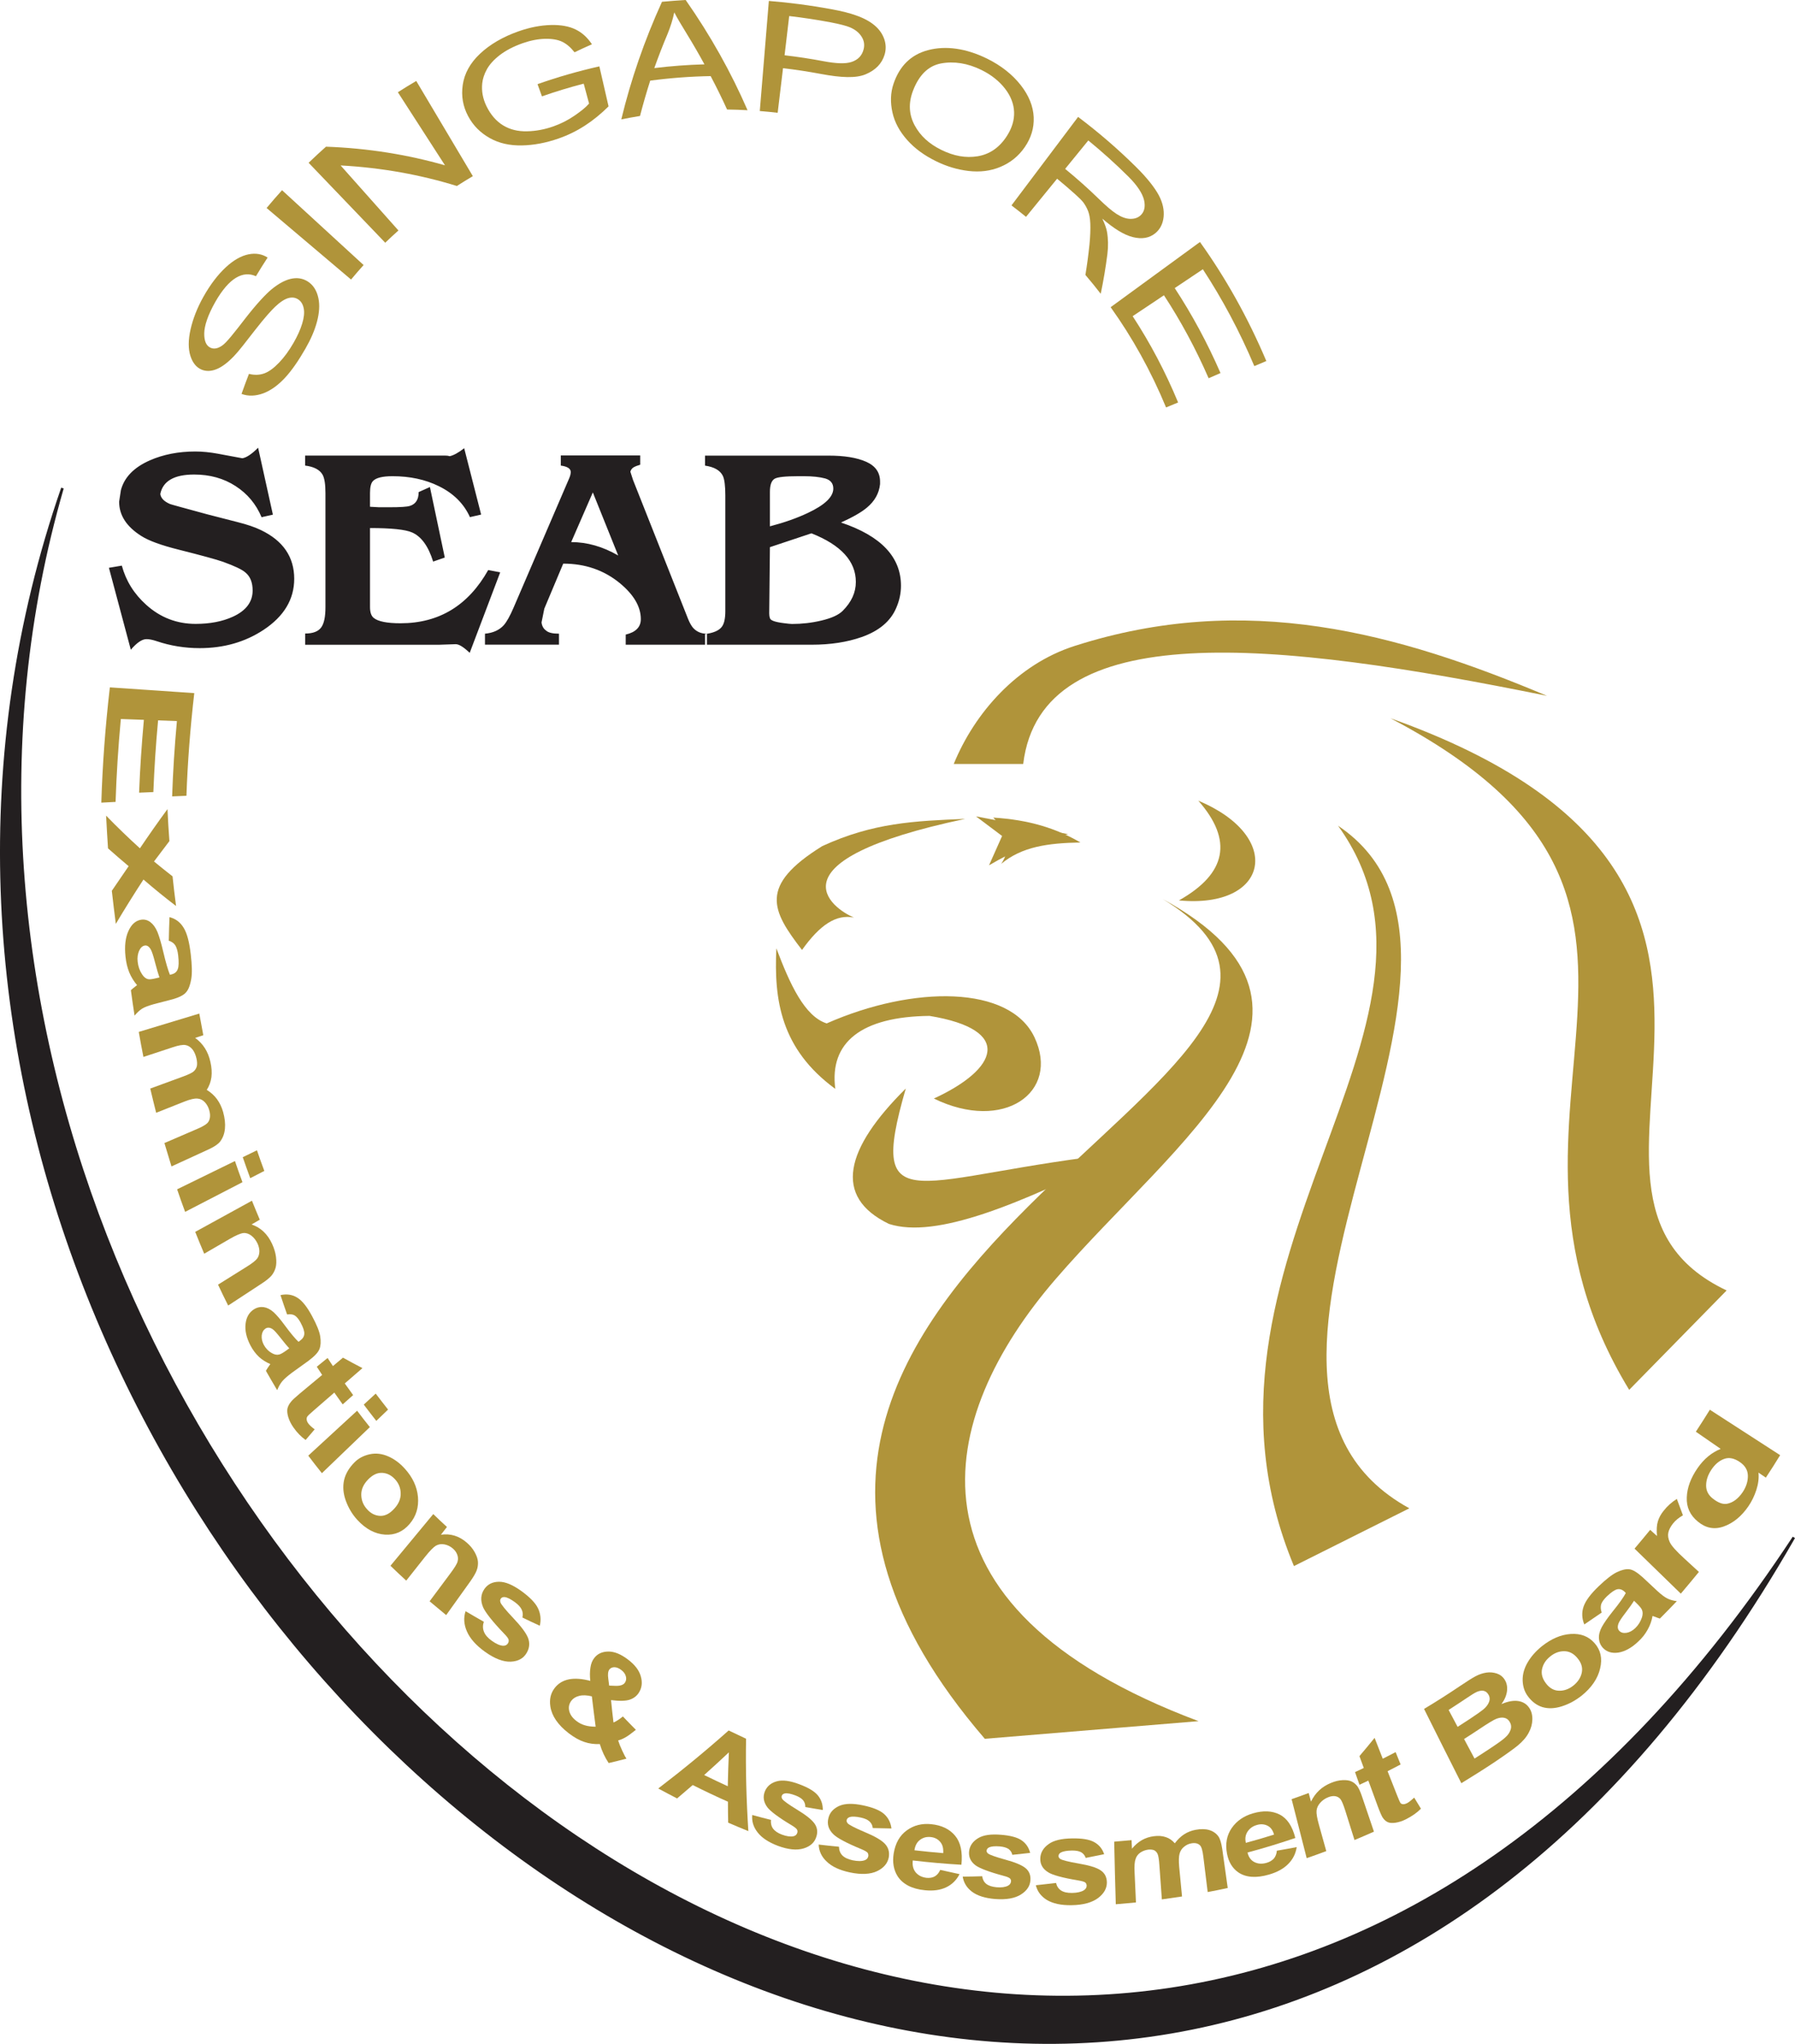 <?xml version="1.0" encoding="utf-8"?>
<!-- Generator: Adobe Illustrator 28.3.0, SVG Export Plug-In . SVG Version: 6.00 Build 0)  -->
<svg version="1.1" xmlns="http://www.w3.org/2000/svg" xmlns:xlink="http://www.w3.org/1999/xlink" x="0px" y="0px"
	 viewBox="0 0 439.52 500.32" style="enable-background:new 0 0 439.52 500.32;" xml:space="preserve">
<style type="text/css">
	.st0{display:none;}
	.st1{display:inline;}
	.st2{fill:#C89B19;}
	.st3{fill:#37449F;}
	.st4{fill:#37449E;}
	.st5{fill:#EC1C24;}
	.st6{fill:#231F20;}
	.st7{clip-path:url(#SVGID_00000137812298098233310540000016529505234495740298_);fill:#4AB3E2;}
	.st8{opacity:0.5;}
	.st9{fill:#FEFEFE;}
	.st10{fill:#5AC3EF;}
	.st11{fill:#5CC2EE;}
	.st12{fill:#5DC2EE;}
	.st13{fill:#6AC9F0;}
	.st14{fill:#73CCF1;}
	.st15{fill:#E4F5FB;}
	.st16{fill:#FDFEFE;}
	.st17{fill:#FAFDFE;}
	.st18{fill:#F9FCFE;}
	.st19{fill:#0D4E6F;}
	.st20{fill:#D21E48;}
	
		.st21{clip-path:url(#SVGID_00000076591379080163077960000005092752784794603675_);fill:url(#SVGID_00000015314731859113486440000013770045857152862864_);}
	.st22{fill:#002D74;}
	.st23{fill:#211E1F;}
	.st24{fill:#23272A;}
	.st25{fill:#EA4B3F;}
	.st26{fill:#FBDD38;}
	.st27{fill:#FDDA37;}
	.st28{fill:#1D2023;}
	.st29{fill:#FFFFFF;}
	.st30{fill:#282B25;}
	.st31{fill:#232B2A;}
	.st32{fill:#131718;}
	.st33{fill-rule:evenodd;clip-rule:evenodd;fill:#231F20;stroke:#231F20;stroke-width:0.643;stroke-miterlimit:2.613;}
	.st34{fill-rule:evenodd;clip-rule:evenodd;fill:#B0943A;}
	.st35{fill-rule:evenodd;clip-rule:evenodd;fill:#231F20;}
	.st36{fill:#B0943A;}
	.st37{fill:#4AB3E2;}
	.st38{display:inline;fill:#231F20;}
</style>
<g id="Layer_1" class="st0">
</g>
<g id="Layer_2">
	<g>
		<g>
			<path class="st33" d="M15.29,119.48c-91,262.67,255.73,550.5,423.95,256.86C258.25,651.2-56.3,366.54,15.29,119.48L15.29,119.48z
				"/>
			<path class="st34" d="M327.63,202.13c35.13,48.67-41.82,106.74-10.8,181.23l28.26-14.14
				C287.17,337.41,376.88,235.2,327.63,202.13L327.63,202.13z"/>
			<path class="st34" d="M340.46,175.82c86.6,45.39,15.91,94.5,58.46,164.4l23.86-24.33C370.79,291.29,455.13,216.63,340.46,175.82
				L340.46,175.82z"/>
			<path class="st34" d="M284.7,220.08c69.08,41.65-142.52,90.62-43.56,205.56l52.33-4.32c-75.24-28.2-64.11-74.49-35.01-108.19
				C288.16,278.7,334.56,247.39,284.7,220.08L284.7,220.08z"/>
			<path class="st34" d="M293.43,196.01c8.52,9.69,6.93,17.82-4.75,24.4C310.7,222.52,314.46,204.8,293.43,196.01L293.43,196.01z"/>
			<path class="st34" d="M233.53,187.01h17.01c4.39-36.34,61.7-30.21,128.25-16.68c-36.69-15.44-73.68-25.65-115.69-12.2
				C249.12,162.61,238.67,174.44,233.53,187.01L233.53,187.01z"/>
			<path class="st34" d="M221.79,266.46c-14.84,14.72-17.92,26.5-4.11,33.15c11.57,3.71,31.85-4.78,57-17.3
				C224.57,287.7,212.03,300.13,221.79,266.46L221.79,266.46z"/>
			<path class="st34" d="M209.09,224.6c-4.39-0.84-8.33,1.8-12.71,7.94c-7.42-9.64-10.71-15.71,4.97-25.43
				c12.47-5.73,22.53-6.14,34.99-6.66C187.51,210.77,203.86,222.46,209.09,224.6L209.09,224.6z"/>
			<path class="st34" d="M243.21,200.14c4.25,4.42,4.09,8.05,1.95,11.32c5.08-4.21,11.4-5.08,19.39-5.23
				C258.63,202.78,252.02,200.68,243.21,200.14L243.21,200.14z"/>
			<path class="st34" d="M190.1,232.14c-0.61,12.6,1.05,24.61,14.43,34.41c-1.5-11.39,6.37-17.69,23.07-17.87
				c20.73,3.41,16.71,13.04,1.06,20.23c17.08,8.34,30.97-1.52,24.65-14.97c-6.03-12.8-29.64-12.79-50.89-3.42
				C197,248.79,193.41,240.91,190.1,232.14L190.1,232.14z"/>
			<path class="st35" d="M72.04,141.68c0,5.03-2.5,9.18-7.48,12.49c-4.53,2.99-9.74,4.49-15.66,4.49c-3.64,0-7.16-0.57-10.54-1.71
				c-1.01-0.34-1.83-0.5-2.48-0.5c-1.1,0-2.37,0.87-3.85,2.6l-5.36-20.06l3.16-0.53c1,3.72,3,6.93,5.98,9.6
				c3.45,3.1,7.47,4.66,12.1,4.66c3.52,0,6.57-0.59,9.14-1.77c3.2-1.47,4.81-3.61,4.81-6.4c0-1.94-0.57-3.41-1.74-4.39
				c-0.86-0.76-2.75-1.65-5.64-2.68c-1.47-0.52-5.05-1.5-10.76-2.94c-4.27-1.07-7.32-2.18-9.14-3.35c-3.6-2.28-5.41-5.06-5.41-8.38
				L29.6,120c0.82-3.15,3.18-5.58,7.09-7.31c3.31-1.45,7.03-2.17,11.13-2.17c1.76,0,3.59,0.19,5.51,0.54
				c1.37,0.27,3.37,0.64,6.01,1.12c1.01-0.16,2.3-1.02,3.86-2.58l3.62,16.38l-2.77,0.63c-1.35-3.21-3.47-5.76-6.38-7.63
				c-2.9-1.88-6.28-2.82-10.13-2.82c-4.88,0-7.65,1.59-8.29,4.76c0.13,1,0.9,1.81,2.33,2.44c0.16,0.09,3.24,0.93,9.2,2.55
				c0.54,0.13,3.02,0.77,7.44,1.91c2.31,0.58,4.21,1.23,5.67,1.94C69.32,132.36,72.04,136.34,72.04,141.68L72.04,141.68z
				 M122.48,140.1l-7.47,19.71c-1.5-1.43-2.66-2.15-3.47-2.12l-4.06,0.14H74.73v-2.75c1.93,0,3.24-0.51,3.96-1.55
				c0.67-0.96,1-2.59,1-4.91v-27.91c0-2.18-0.24-3.68-0.7-4.5c-0.69-1.22-2.12-1.97-4.27-2.24v-2.45H109c0.46,0,0.82,0.05,1.11,0.15
				c0.93-0.19,2.12-0.83,3.55-1.95l4.15,16.24l-2.74,0.63c-1.48-3.28-4.01-5.81-7.6-7.57c-3.32-1.64-7.09-2.45-11.36-2.45
				c-2.47,0-4.08,0.4-4.81,1.21c-0.47,0.51-0.7,1.48-0.7,2.92v3.35l2.2,0.12h2.54c2.66,0,4.31-0.1,5.02-0.33
				c1.44-0.44,2.15-1.57,2.15-3.38l2.76-1.24l3.64,17.26l-2.85,0.99c-1.18-3.78-2.9-6.15-5.18-7.14c-1.63-0.71-5.08-1.07-10.28-1.07
				v19.33c0,1.3,0.3,2.19,0.92,2.68c1.08,0.87,3.26,1.3,6.55,1.3c9.44,0,16.59-4.35,21.47-13.03L122.48,140.1L122.48,140.1z
				 M173.12,157.82h-19.91v-2.48c2.48-0.59,3.7-1.84,3.7-3.79c0-3.06-1.74-6.01-5.2-8.85c-3.87-3.15-8.46-4.73-13.8-4.73
				l-4.63,11.02l-0.68,3.38c0.11,0.87,0.47,1.54,1.12,1.99c0.56,0.51,1.61,0.76,3.15,0.76v2.69h-18.12v-2.69
				c1.96-0.18,3.52-0.87,4.62-2.1c0.69-0.79,1.5-2.21,2.39-4.29l13.6-31.62c0.26-0.6,0.39-1.12,0.39-1.57
				c0-0.83-0.82-1.35-2.43-1.57v-2.48h19.44v2.27c-0.77,0.24-1.26,0.42-1.51,0.57c-0.51,0.29-0.78,0.68-0.9,1.14l0.66,2.04
				l13.49,34.04c0.37,0.91,0.77,1.61,1.19,2.12c0.87,0.97,2,1.46,3.41,1.46V157.82L173.12,157.82z M151.37,135.98l-6.21-15.44
				l-5.3,12.16C143.75,132.7,147.59,133.79,151.37,135.98L151.37,135.98z M220.61,143.38c0,1.83-0.38,3.64-1.16,5.43
				c-1.38,3.26-4.21,5.64-8.48,7.14c-3.54,1.24-7.62,1.87-12.21,1.87h-26.13v-2.61c1.99-0.25,3.36-0.82,4.06-1.71
				c0.62-0.75,0.91-2.07,0.91-3.91v-28.34c0-2.34-0.21-3.95-0.62-4.79c-0.66-1.33-2.11-2.15-4.35-2.48v-2.45h30.26
				c3.83,0,6.89,0.49,9.16,1.49c2.3,1.01,3.44,2.62,3.44,4.88v0.6c-0.23,2.24-1.31,4.17-3.22,5.76c-1.32,1.12-3.44,2.33-6.34,3.65
				C215.73,131.19,220.61,136.36,220.61,143.38L220.61,143.38z M204.04,119.6c0-1.28-0.67-2.09-1.99-2.48
				c-1.35-0.36-3.07-0.55-5.17-0.55h-1.43c-3.14,0-5.04,0.21-5.74,0.6c-0.8,0.45-1.19,1.52-1.19,3.22v8.45
				c3.47-0.91,6.54-1.98,9.25-3.26C201.96,123.62,204.04,121.63,204.04,119.6L204.04,119.6z M209.56,142.45
				c0-5.07-3.63-9.03-10.87-11.9l-10.17,3.39l-0.17,16.24c0,0.38,0.05,0.76,0.17,1.11c0.08,0.56,1.18,0.97,3.32,1.24
				c1.06,0.14,1.78,0.21,2.1,0.21c2.41,0,4.81-0.27,7.17-0.83c2.49-0.59,4.24-1.38,5.24-2.39
				C208.48,147.39,209.56,145.04,209.56,142.45L209.56,142.45z"/>
			<path class="st34" d="M238.98,199.84l6.39,4.8l-3.2,7.18c6.18-3.66,12.6-6.37,19.39-7.62L238.98,199.84L238.98,199.84z"/>
		</g>
		<g>
			<path class="st36" d="M59.14,96.43c0.58-1.66,1.19-3.29,1.82-4.91c1.33,0.34,2.58,0.3,3.73-0.11c1.15-0.41,2.36-1.3,3.65-2.65
				c1.29-1.34,2.45-2.95,3.54-4.84c0.96-1.68,1.66-3.22,2.11-4.69c0.44-1.46,0.58-2.68,0.39-3.68c-0.19-1-0.61-1.74-1.3-2.22
				c-0.7-0.48-1.51-0.62-2.43-0.37c-0.92,0.24-2.03,0.94-3.29,2.14c-0.81,0.77-2.47,2.56-4.84,5.61c-2.37,3.05-4.07,5.27-5.23,6.47
				c-1.5,1.56-2.9,2.63-4.24,3.18c-1.34,0.54-2.57,0.59-3.72,0.11c-1.25-0.54-2.17-1.65-2.71-3.36c-0.54-1.7-0.55-3.88,0.04-6.48
				c0.59-2.59,1.63-5.28,3.16-8c1.68-2.99,3.52-5.38,5.44-7.17c1.92-1.79,3.81-2.84,5.59-3.2c1.79-0.36,3.34-0.07,4.68,0.79
				c-0.98,1.5-1.94,3.02-2.86,4.57c-1.57-0.72-3.2-0.62-4.87,0.37c-1.66,0.99-3.41,2.97-5.12,5.99c-1.78,3.16-2.64,5.75-2.67,7.61
				c-0.03,1.85,0.48,3.03,1.49,3.51c0.88,0.42,1.84,0.23,2.91-0.51c1.06-0.72,2.9-3.08,5.73-6.74c2.84-3.65,4.99-5.88,6.3-6.98
				c1.92-1.59,3.68-2.46,5.22-2.7c1.54-0.24,2.89,0.11,4.05,0.98c1.15,0.87,1.89,2.15,2.25,3.83c0.36,1.68,0.23,3.58-0.33,5.73
				c-0.57,2.15-1.52,4.34-2.85,6.65c-1.68,2.92-3.31,5.3-4.98,7.11c-1.67,1.8-3.42,3.08-5.29,3.8
				C62.62,96.96,60.84,97.05,59.14,96.43z"/>
			<path class="st36" d="M85.96,68.43c-6.89-5.84-13.78-11.68-20.68-17.51c1.24-1.49,2.5-2.94,3.78-4.36
				c6.66,6.11,13.31,12.22,19.97,18.32C87.99,66.04,86.96,67.22,85.96,68.43z"/>
			<path class="st36" d="M94.33,59.42c-6.26-6.52-12.51-13.05-18.76-19.57c1.39-1.35,2.81-2.66,4.25-3.94
				c10.27,0.36,20.05,1.96,29.14,4.56c-3.85-5.97-7.69-11.93-11.54-17.89c1.48-0.95,2.98-1.87,4.5-2.76
				c4.62,7.77,9.24,15.54,13.86,23.3c-1.32,0.78-2.62,1.58-3.91,2.41c-8.86-2.74-18.41-4.49-28.47-5.03
				c4.72,5.31,9.44,10.61,14.16,15.92C96.46,57.39,95.39,58.39,94.33,59.42z"/>
			<path class="st36" d="M132.7,23.59c-0.36-1-0.72-1.99-1.08-2.99c4.96-1.75,10.02-3.2,15.14-4.35c0.75,3.26,1.5,6.52,2.25,9.79
				c-1.87,1.85-3.79,3.42-5.82,4.73c-2.03,1.31-4.16,2.35-6.44,3.14c-3.08,1.07-6.05,1.64-9,1.69c-2.95,0.05-5.55-0.52-7.82-1.8
				c-2.27-1.27-4.08-3.05-5.32-5.4c-1.24-2.33-1.71-4.87-1.3-7.63c0.4-2.75,1.79-5.32,4.2-7.59c2.4-2.27,5.58-4.15,9.45-5.51
				c2.8-0.99,5.48-1.49,7.95-1.55c2.48-0.06,4.5,0.33,6.07,1.11c1.57,0.77,2.89,1.98,3.96,3.61c-1.44,0.63-2.86,1.28-4.26,1.96
				c-0.92-1.18-1.92-2.04-2.98-2.56c-1.07-0.52-2.47-0.77-4.19-0.74c-1.73,0.04-3.57,0.39-5.49,1.06c-2.3,0.81-4.18,1.8-5.64,2.92
				c-1.45,1.12-2.5,2.29-3.15,3.46c-0.65,1.17-1.03,2.33-1.15,3.45c-0.2,1.93,0.16,3.78,1.01,5.54c1.05,2.18,2.44,3.75,4.12,4.77
				c1.68,1.02,3.6,1.48,5.79,1.44c2.19-0.04,4.31-0.44,6.44-1.18c1.85-0.65,3.57-1.51,5.19-2.62c1.63-1.11,2.84-2.09,3.61-2.99
				c-0.44-1.62-0.87-3.24-1.31-4.87C139.47,21.37,136.06,22.41,132.7,23.59z"/>
			<path class="st36" d="M152.13,29.22c2.33-9.67,5.65-19.32,9.96-28.78c1.93-0.18,3.87-0.33,5.8-0.44
				c6.08,8.68,11.14,17.74,15.15,26.98c-1.67-0.09-3.34-0.15-5.01-0.17c-1.25-2.75-2.59-5.47-4.02-8.18
				c-4.95,0.09-9.9,0.46-14.8,1.11c-0.92,2.88-1.75,5.76-2.5,8.65C155.19,28.63,153.66,28.92,152.13,29.22z M160.21,16.67
				c4.07-0.5,8.17-0.8,12.28-0.92c-1.34-2.46-2.75-4.9-4.23-7.31c-1.35-2.2-2.43-3.99-3.16-5.41c-0.37,1.77-0.93,3.54-1.66,5.32
				C162.27,11.12,161.2,13.89,160.21,16.67z"/>
			<path class="st36" d="M186.04,27.18c0.74-8.98,1.48-17.96,2.22-26.95c5.12,0.41,10.21,1.08,15.26,2.01
				c2.68,0.49,4.68,1.02,6.03,1.51c1.91,0.66,3.43,1.48,4.56,2.43c1.14,0.95,1.94,2.07,2.4,3.37c0.45,1.3,0.47,2.59,0.08,3.87
				c-0.68,2.2-2.24,3.76-4.61,4.76c-2.38,1.01-5.99,0.86-11.04-0.09c-3.05-0.57-6.12-1.04-9.21-1.4c-0.44,3.64-0.87,7.28-1.31,10.92
				C188.97,27.44,187.51,27.3,186.04,27.18z M192.11,13.53c3.18,0.37,6.35,0.85,9.51,1.45c3.12,0.59,5.42,0.69,6.94,0.17
				c1.52-0.52,2.49-1.51,2.89-3.03c0.29-1.09,0.15-2.14-0.47-3.12c-0.6-0.98-1.56-1.76-2.86-2.31c-0.83-0.35-2.42-0.78-4.78-1.23
				c-3.35-0.63-6.72-1.14-10.1-1.53C192.88,7.13,192.5,10.33,192.11,13.53z"/>
			<path class="st36" d="M218.8,20.47c1.45-4.25,4.19-7.08,8.46-8.2c4.25-1.12,9.2-0.49,14.45,2.09c3.43,1.69,6.19,3.89,8.21,6.46
				c2.03,2.58,3.07,5.23,3.19,7.87c0.11,2.64-0.64,5.07-2.17,7.3c-1.55,2.27-3.58,3.86-6,4.87c-2.42,1.01-5,1.31-7.78,0.99
				c-2.78-0.33-5.42-1.13-8.03-2.42c-2.82-1.39-5.13-3.07-6.99-5.15c-1.85-2.08-3.08-4.31-3.62-6.76
				C217.98,25.08,218.03,22.72,218.8,20.47z M223.55,22.22c-1.16,3.05-0.98,5.85,0.4,8.44c1.39,2.59,3.53,4.55,6.54,6.03
				c3.06,1.51,5.97,2.04,8.91,1.56c2.92-0.49,5.36-2.12,7.22-5.08c1.18-1.87,1.76-3.78,1.69-5.75c-0.07-1.96-0.8-3.89-2.22-5.72
				c-1.42-1.83-3.34-3.37-5.75-4.56c-3.41-1.68-6.78-2.2-9.93-1.61C227.26,16.13,225.01,18.41,223.55,22.22z"/>
			<path class="st36" d="M247.67,50.28c5.43-7.22,10.88-14.44,16.31-21.66c4.97,3.74,9.73,7.83,14.24,12.3
				c2.72,2.69,4.53,5.04,5.51,6.86c0.97,1.82,1.36,3.61,1.19,5.32c-0.18,1.71-0.87,3.03-2.02,3.98c-1.48,1.22-3.33,1.51-5.52,0.96
				c-2.19-0.54-4.64-2.09-7.47-4.52c0.61,1.3,0.99,2.36,1.14,3.18c0.31,1.75,0.34,3.6,0.1,5.54c-0.42,3.28-0.97,6.51-1.63,9.68
				c-1.22-1.58-2.47-3.12-3.75-4.62c0.4-2.42,0.73-4.88,0.99-7.36c0.21-2.16,0.26-3.9,0.21-5.18c-0.05-1.28-0.24-2.31-0.54-3.09
				c-0.31-0.78-0.7-1.48-1.17-2.12c-0.36-0.46-1.02-1.13-1.99-2c-1.45-1.3-2.93-2.57-4.43-3.8c-2.54,3.11-5.07,6.22-7.61,9.33
				C250.06,52.12,248.87,51.19,247.67,50.28z M260.81,41.34c2.85,2.33,5.62,4.79,8.29,7.39c1.71,1.66,3.13,2.89,4.31,3.65
				c1.18,0.76,2.27,1.16,3.3,1.19c1.03,0.03,1.88-0.23,2.53-0.82c0.95-0.85,1.26-2.1,0.9-3.73c-0.37-1.62-1.64-3.6-3.85-5.8
				c-3.15-3.13-6.43-6.07-9.81-8.84C264.59,36.7,262.7,39.02,260.81,41.34z"/>
			<path class="st36" d="M271.95,75.2c7.29-5.32,14.59-10.64,21.87-15.96c6.26,8.75,11.73,18.46,16.25,29.14
				c-0.98,0.42-1.96,0.83-2.94,1.24c-3.6-8.53-7.84-16.43-12.6-23.71c-2.3,1.54-4.59,3.07-6.89,4.61c4.2,6.41,7.97,13.35,11.21,20.8
				c-0.96,0.42-1.94,0.85-2.91,1.27c-3.17-7.28-6.84-14.05-10.94-20.31c-2.56,1.71-5.1,3.42-7.66,5.12
				c4.23,6.46,7.97,13.5,11.13,21.12c-0.98,0.41-1.96,0.81-2.95,1.22C281.79,90.73,277.21,82.55,271.95,75.2z"/>
		</g>
		<g>
			<g>
				<path class="st36" d="M26.9,168.26c6.89,0.46,13.78,0.93,20.67,1.41c-0.99,8.57-1.63,16.94-1.92,25.13
					c-1.16,0.05-2.33,0.11-3.5,0.15c0.2-6.04,0.59-12.2,1.17-18.44c-1.53-0.06-3.06-0.12-4.61-0.17
					c-0.56,5.94-0.93,11.79-1.16,17.55c-1.18,0.05-2.32,0.09-3.49,0.15c0.22-5.85,0.62-11.8,1.17-17.83
					c-1.88-0.06-3.76-0.13-5.64-0.2c-0.65,6.88-1.07,13.65-1.29,20.29c-1.17,0.07-2.32,0.12-3.49,0.18
					C25.09,187.29,25.78,177.88,26.9,168.26z"/>
				<path class="st36" d="M25.98,199.66c2.72,2.8,5.48,5.46,8.28,8c2.21-3.27,4.45-6.47,6.75-9.6c0.12,2.63,0.27,5.24,0.47,7.83
					c-1.26,1.64-2.51,3.31-3.77,4.99c1.52,1.25,3.02,2.46,4.54,3.64c0.26,2.44,0.54,4.86,0.86,7.26c-2.69-2.05-5.35-4.21-7.98-6.48
					c-2.32,3.55-4.57,7.16-6.77,10.85c-0.34-2.67-0.68-5.37-0.98-8.09c1.38-2.04,2.74-4.03,4.12-6.03
					c-1.68-1.41-3.37-2.87-5.05-4.36C26.27,205.03,26.12,202.36,25.98,199.66z"/>
				<path class="st36" d="M41.33,230.28c0.05-1.92,0.08-3.84,0.17-5.77c1.49,0.36,2.65,1.24,3.48,2.62
					c0.85,1.39,1.39,3.55,1.73,6.49c0.31,2.66,0.36,4.67,0.11,6.08c-0.24,1.39-0.63,2.46-1.2,3.14c-0.56,0.71-1.68,1.3-3.38,1.78
					c-1.55,0.4-3.1,0.8-4.61,1.2c-1.32,0.37-2.26,0.73-2.85,1.1c-0.58,0.37-1.2,0.94-1.83,1.69c-0.32-2.06-0.63-4.14-0.9-6.22
					c0.24-0.24,0.6-0.53,1.08-0.9c0.22-0.16,0.38-0.29,0.43-0.34c-0.78-0.92-1.43-1.96-1.91-3.11c-0.47-1.18-0.78-2.46-0.92-3.89
					c-0.27-2.5-0.03-4.6,0.7-6.21c0.72-1.61,1.73-2.54,3.02-2.78c0.86-0.16,1.63,0.03,2.35,0.55c0.7,0.53,1.29,1.33,1.75,2.42
					c0.44,1.09,0.91,2.67,1.4,4.76c0.66,2.82,1.24,4.72,1.66,5.73c0.15-0.03,0.26-0.07,0.41-0.11c0.75-0.18,1.26-0.6,1.5-1.26
					c0.26-0.65,0.29-1.77,0.11-3.36c-0.12-1.08-0.36-1.9-0.69-2.45C42.61,230.91,42.06,230.51,41.33,230.28z M39.04,239.27
					c-0.26-0.73-0.62-1.95-1.06-3.62c-0.42-1.66-0.79-2.76-1.07-3.25c-0.44-0.75-0.95-1.06-1.52-0.93c-0.55,0.11-1,0.55-1.34,1.3
					c-0.32,0.75-0.46,1.64-0.34,2.66c0.13,1.16,0.48,2.18,1.09,3.09c0.44,0.68,0.95,1.07,1.48,1.17c0.36,0.09,1,0,1.96-0.23
					C38.53,239.4,38.79,239.33,39.04,239.27z"/>
				<path class="st36" d="M48.8,248.11c0.34,1.77,0.65,3.53,0.98,5.3c-0.66,0.21-1.33,0.45-2,0.66c1.93,1.38,3.18,3.33,3.74,5.88
					c0.31,1.35,0.39,2.59,0.25,3.72c-0.16,1.14-0.53,2.17-1.14,3.12c1,0.62,1.84,1.37,2.5,2.27c0.66,0.91,1.16,1.94,1.5,3.13
					c0.41,1.48,0.57,2.84,0.45,4.08c-0.11,1.21-0.49,2.26-1.16,3.15c-0.5,0.65-1.42,1.28-2.78,1.91c-3.05,1.4-6.11,2.8-9.15,4.2
					c-0.59-1.89-1.16-3.79-1.73-5.72c2.73-1.18,5.48-2.37,8.23-3.55c1.42-0.61,2.31-1.2,2.6-1.76c0.4-0.73,0.45-1.64,0.15-2.7
					c-0.2-0.76-0.56-1.42-1.07-1.98c-0.51-0.55-1.12-0.85-1.83-0.9c-0.73-0.06-1.76,0.18-3.12,0.71c-2.34,0.93-4.66,1.84-6.98,2.77
					c-0.5-1.96-0.98-3.95-1.45-5.93c2.67-0.98,5.35-1.97,8.02-2.94c1.43-0.53,2.32-0.96,2.67-1.31c0.38-0.37,0.61-0.78,0.73-1.27
					c0.09-0.51,0.06-1.12-0.1-1.84c-0.2-0.88-0.51-1.62-0.98-2.23c-0.48-0.59-1.05-0.95-1.72-1.06c-0.68-0.11-1.73,0.08-3.14,0.55
					c-2.37,0.78-4.77,1.57-7.15,2.36c-0.4-2.03-0.79-4.07-1.14-6.13C38.93,251.09,43.88,249.59,48.8,248.11z"/>
				<path class="st36" d="M59.44,283.27c1.16-0.56,2.32-1.12,3.48-1.69c0.58,1.7,1.17,3.38,1.8,5.05c-1.16,0.59-2.29,1.19-3.45,1.78
					C60.64,286.71,60.04,284.99,59.44,283.27z M43.37,291.13c4.71-2.31,9.44-4.61,14.16-6.92c0.58,1.74,1.21,3.47,1.84,5.18
					c-4.68,2.42-9.36,4.84-14.04,7.26C44.65,294.84,43.99,292.99,43.37,291.13z"/>
				<path class="st36" d="M55.87,319.58c-0.85-1.68-1.68-3.39-2.48-5.11c2.3-1.44,4.59-2.88,6.91-4.32c1.46-0.9,2.35-1.61,2.68-2.09
					c0.34-0.47,0.5-1.03,0.53-1.64c0.02-0.63-0.13-1.26-0.41-1.94c-0.41-0.86-0.91-1.52-1.55-2.01c-0.67-0.49-1.31-0.7-1.98-0.63
					c-0.68,0.08-1.81,0.56-3.33,1.44c-2.09,1.21-4.17,2.41-6.24,3.62c-0.75-1.76-1.48-3.55-2.2-5.35c4.63-2.56,9.27-5.1,13.89-7.63
					c0.62,1.56,1.27,3.11,1.92,4.65c-0.67,0.39-1.34,0.79-2.02,1.17c2.25,0.75,3.92,2.33,5.04,4.76c0.49,1.08,0.82,2.14,0.95,3.19
					c0.13,1.06,0.1,1.95-0.11,2.68c-0.22,0.74-0.56,1.37-1.02,1.92c-0.47,0.53-1.22,1.15-2.25,1.83
					C61.42,315.94,58.64,317.76,55.87,319.58z"/>
				<path class="st36" d="M70.3,321.77c-0.56-1.58-1.1-3.15-1.62-4.74c1.54-0.34,2.93-0.13,4.14,0.64c1.22,0.76,2.41,2.29,3.62,4.55
					c1.1,2.04,1.77,3.67,1.97,4.92c0.19,1.26,0.13,2.29-0.19,3.09c-0.31,0.83-1.22,1.79-2.71,2.9c-1.34,0.97-2.69,1.94-4.04,2.91
					c-1.13,0.85-1.93,1.55-2.38,2.11c-0.45,0.56-0.87,1.27-1.22,2.15c-0.93-1.56-1.86-3.15-2.76-4.74c0.16-0.29,0.42-0.69,0.76-1.19
					c0.18-0.23,0.28-0.39,0.32-0.47c-1.04-0.42-1.96-1.01-2.77-1.74c-0.8-0.76-1.5-1.68-2.08-2.78c-1.01-1.92-1.41-3.72-1.21-5.33
					c0.19-1.61,0.88-2.79,2.02-3.52c0.77-0.49,1.57-0.66,2.41-0.56c0.85,0.14,1.64,0.54,2.41,1.22c0.76,0.69,1.7,1.78,2.79,3.28
					c1.49,2.01,2.62,3.34,3.34,3.99c0.12-0.09,0.23-0.17,0.35-0.26c0.67-0.48,1.02-1.03,1.06-1.67c0.05-0.64-0.26-1.57-0.92-2.79
					c-0.45-0.83-0.92-1.39-1.4-1.71C71.68,321.73,71.06,321.64,70.3,321.77z M70.83,330.06c-0.48-0.5-1.18-1.34-2.1-2.52
					c-0.93-1.17-1.58-1.92-2.01-2.2c-0.65-0.41-1.22-0.45-1.73-0.11c-0.49,0.33-0.8,0.87-0.9,1.62c-0.08,0.76,0.08,1.53,0.49,2.33
					c0.47,0.87,1.13,1.57,1.99,2.05c0.64,0.36,1.22,0.49,1.78,0.34c0.38-0.09,0.97-0.42,1.79-1.01
					C70.38,330.39,70.6,330.23,70.83,330.06z"/>
				<path class="st36" d="M86.47,341.5c-0.86,0.76-1.7,1.52-2.56,2.28c-0.68-0.97-1.38-1.92-2.05-2.89
					c-1.66,1.43-3.29,2.86-4.94,4.29c-1.01,0.86-1.57,1.39-1.7,1.62c-0.11,0.18-0.16,0.43-0.13,0.72c0.05,0.31,0.16,0.6,0.37,0.89
					c0.29,0.42,0.82,0.91,1.59,1.48c-0.75,0.86-1.48,1.73-2.22,2.6c-1.05-0.74-2.08-1.77-2.99-3.08c-0.57-0.81-0.98-1.64-1.24-2.46
					c-0.25-0.82-0.32-1.52-0.23-2.09c0.11-0.56,0.4-1.13,0.87-1.71c0.32-0.42,1.06-1.09,2.22-2.07c1.81-1.5,3.61-3.01,5.42-4.51
					c-0.43-0.67-0.88-1.34-1.31-2.01c0.88-0.72,1.75-1.43,2.64-2.14c0.43,0.67,0.87,1.32,1.31,1.98c0.82-0.69,1.64-1.37,2.46-2.06
					c1.58,0.89,3.19,1.73,4.77,2.56c-1.44,1.24-2.88,2.5-4.33,3.75C85.1,339.61,85.79,340.55,86.47,341.5z"/>
				<path class="st36" d="M89.07,343.83c0.96-0.9,1.95-1.79,2.92-2.69c1,1.32,2.03,2.62,3.03,3.91c-0.96,0.92-1.94,1.85-2.88,2.77
					C91.09,346.5,90.09,345.17,89.07,343.83z M75.48,356.33c3.99-3.67,7.97-7.35,11.96-11c1.03,1.35,2.05,2.69,3.12,4.01
					c-3.92,3.76-7.83,7.52-11.74,11.28C77.68,359.21,76.57,357.77,75.48,356.33z"/>
				<path class="st36" d="M86.82,357.95c1-1.01,2.26-1.65,3.75-1.97c1.48-0.31,2.97-0.13,4.45,0.51c1.49,0.64,2.84,1.63,4.09,3.01
					c1.92,2.12,3,4.41,3.23,6.93c0.22,2.53-0.44,4.74-2.04,6.61c-1.6,1.89-3.63,2.79-6.06,2.62c-2.43-0.17-4.69-1.37-6.74-3.6
					c-1.25-1.36-2.19-2.95-2.83-4.71c-0.64-1.76-0.77-3.44-0.42-5.04C84.62,360.74,85.48,359.29,86.82,357.95z M90.1,362.2
					c-1.12,1.16-1.66,2.41-1.64,3.74c0.03,1.33,0.49,2.51,1.44,3.53c0.91,1.03,2.01,1.56,3.22,1.6c1.21,0.03,2.36-0.58,3.46-1.81
					c1.08-1.19,1.58-2.45,1.53-3.75c-0.03-1.28-0.49-2.43-1.39-3.4c-0.9-0.98-1.92-1.5-3.13-1.57
					C92.38,360.48,91.23,361.02,90.1,362.2z"/>
				<path class="st36" d="M109.25,395.36c-1.35-1.11-2.71-2.24-4.06-3.38c1.68-2.25,3.35-4.51,5.03-6.75
					c1.06-1.42,1.68-2.41,1.82-2.98c0.16-0.56,0.13-1.11-0.07-1.65c-0.19-0.55-0.53-1.05-1.04-1.5c-0.64-0.56-1.35-0.91-2.11-1.05
					c-0.78-0.15-1.47-0.03-2.09,0.32c-0.6,0.36-1.48,1.26-2.63,2.7c-1.54,1.94-3.08,3.9-4.63,5.85c-1.31-1.2-2.6-2.4-3.86-3.64
					c3.49-4.22,6.99-8.45,10.48-12.65c1.1,1.07,2.22,2.12,3.35,3.16c-0.48,0.63-0.99,1.26-1.48,1.89c2.36-0.33,4.45,0.31,6.31,1.92
					c0.82,0.71,1.48,1.48,1.96,2.35c0.48,0.86,0.76,1.66,0.8,2.39c0.04,0.73-0.06,1.43-0.32,2.1c-0.26,0.68-0.76,1.53-1.49,2.58
					C113.23,389.8,111.25,392.57,109.25,395.36z"/>
				<path class="st36" d="M114,394.4c1.48,0.88,2.97,1.74,4.47,2.59c-0.29,0.85-0.28,1.65,0.02,2.42c0.3,0.79,0.94,1.53,1.92,2.23
					c1.09,0.78,2.02,1.19,2.79,1.22c0.54,0.02,0.93-0.19,1.18-0.6c0.18-0.28,0.22-0.59,0.15-0.92c-0.1-0.31-0.47-0.82-1.12-1.47
					c-2.93-3.04-4.59-5.23-5.12-6.43c-0.7-1.67-0.58-3.16,0.31-4.46c0.82-1.17,1.98-1.76,3.55-1.78c1.57-0.03,3.41,0.75,5.57,2.31
					c2.03,1.49,3.39,2.87,4.02,4.2c0.63,1.32,0.78,2.73,0.44,4.25c-1.44-0.65-2.87-1.32-4.27-2.01c0.17-0.67,0.12-1.29-0.16-1.91
					c-0.26-0.61-0.83-1.22-1.66-1.84c-1.06-0.76-1.89-1.19-2.53-1.25c-0.43-0.04-0.75,0.1-0.95,0.4c-0.18,0.26-0.18,0.58-0.05,0.95
					c0.21,0.51,1.23,1.8,3.13,3.8c1.89,2,3.11,3.6,3.61,4.86c0.47,1.25,0.36,2.48-0.36,3.68c-0.75,1.3-2.05,2.04-3.87,2.12
					c-1.82,0.08-3.95-0.72-6.36-2.45c-2.19-1.58-3.66-3.26-4.39-4.97C113.57,397.63,113.48,395.97,114,394.4z"/>
			</g>
			<path class="st36" d="M153.39,430.5c-1.43,0.38-2.89,0.73-4.35,1.08c-0.93-1.39-1.65-2.93-2.17-4.65
				c-1.33,0.06-2.61-0.11-3.8-0.52c-1.19-0.39-2.48-1.11-3.81-2.13c-2.66-2.04-4.15-4.25-4.5-6.55c-0.28-1.78,0.1-3.29,1.07-4.54
				c0.88-1.13,2.05-1.82,3.5-2.11c1.46-0.28,3.2-0.15,5.21,0.38c-0.15-1.27-0.11-2.36,0.04-3.28c0.13-0.93,0.44-1.68,0.89-2.27
				c0.81-1.09,1.98-1.61,3.47-1.63c1.5-0.02,3.1,0.64,4.83,1.96c1.68,1.27,2.75,2.65,3.15,4.16c0.43,1.51,0.24,2.86-0.55,4.04
				c-0.51,0.76-1.23,1.3-2.17,1.62c-0.94,0.32-2.49,0.37-4.58,0.11c0.18,1.82,0.37,3.65,0.6,5.48c0.7-0.29,1.46-0.8,2.3-1.48
				c1.06,1.11,2.1,2.19,3.18,3.27c-1.12,0.9-1.97,1.53-2.6,1.87c-0.61,0.35-1.19,0.59-1.74,0.73c0.21,0.7,0.54,1.52,0.98,2.46
				C152.78,429.46,153.13,430.13,153.39,430.5z M144.92,415.25c-1.19-0.29-2.21-0.34-3.08-0.12c-0.87,0.21-1.51,0.62-1.95,1.2
				c-0.54,0.74-0.73,1.57-0.51,2.48c0.21,0.91,0.8,1.74,1.75,2.46c0.63,0.49,1.32,0.85,2.06,1.06c0.73,0.23,1.62,0.34,2.66,0.35
				C145.52,420.19,145.21,417.72,144.92,415.25z M149.16,412.62c0.52,0.02,1.05,0.05,1.57,0.06c1.16,0.03,1.9-0.23,2.28-0.77
				c0.31-0.45,0.4-0.97,0.24-1.55c-0.15-0.59-0.52-1.11-1.15-1.58c-0.59-0.45-1.16-0.67-1.71-0.66c-0.52,0.02-0.93,0.21-1.19,0.57
				c-0.32,0.43-0.41,1.17-0.26,2.23C149.01,411.48,149.08,412.05,149.16,412.62z"/>
			<g>
				<path class="st36" d="M183.24,448.24c-1.65-0.67-3.31-1.36-4.94-2.07c-0.04-1.71-0.06-3.43-0.06-5.13
					c-2.92-1.29-5.79-2.66-8.62-4.08c-1.26,1.1-2.55,2.19-3.83,3.28c-1.55-0.8-3.09-1.61-4.61-2.44c5.96-4.55,11.71-9.28,17.24-14.2
					c1.42,0.69,2.85,1.36,4.26,2.02C182.55,433.12,182.75,440.65,183.24,448.24z M178.2,437.25c0.05-2.77,0.16-5.54,0.27-8.29
					c-1.99,1.87-4,3.72-6.05,5.55C174.34,435.45,176.27,436.36,178.2,437.25z"/>
				<path class="st36" d="M184.19,444.29c1.52,0.42,3.05,0.82,4.59,1.2c-0.08,0.8,0.07,1.52,0.49,2.11c0.43,0.6,1.16,1.11,2.2,1.5
					c1.14,0.42,2.07,0.54,2.8,0.4c0.48-0.11,0.8-0.38,0.94-0.81c0.1-0.29,0.09-0.57-0.06-0.83c-0.14-0.26-0.57-0.6-1.29-1.04
					c-3.28-1.95-5.23-3.46-5.95-4.39c-0.97-1.29-1.16-2.61-0.61-3.96c0.51-1.22,1.48-2.03,2.89-2.42c1.42-0.4,3.25-0.15,5.52,0.71
					c2.17,0.81,3.68,1.7,4.52,2.7c0.85,1.02,1.25,2.21,1.24,3.61c-1.42-0.23-2.87-0.47-4.29-0.73c0.02-0.62-0.15-1.17-0.51-1.63
					c-0.38-0.47-1.02-0.87-1.9-1.21c-1.12-0.42-1.97-0.59-2.56-0.49c-0.39,0.07-0.67,0.26-0.78,0.57c-0.11,0.27-0.05,0.55,0.15,0.84
					c0.3,0.4,1.47,1.28,3.62,2.58c2.13,1.3,3.55,2.41,4.25,3.4c0.69,0.99,0.83,2.09,0.41,3.3c-0.43,1.33-1.45,2.27-3.08,2.77
					c-1.65,0.51-3.77,0.31-6.31-0.63c-2.31-0.88-3.96-1.98-4.97-3.3C184.45,447.21,184.05,445.79,184.19,444.29z"/>
				<path class="st36" d="M200.46,451.53c1.68,0.19,3.31,0.38,4.97,0.53c0.02,0.85,0.28,1.57,0.82,2.12
					c0.54,0.55,1.38,0.95,2.53,1.2c1.26,0.26,2.25,0.25,2.97-0.02c0.49-0.18,0.77-0.52,0.86-0.98c0.05-0.32-0.01-0.59-0.17-0.85
					c-0.21-0.24-0.71-0.53-1.51-0.87c-3.73-1.53-5.99-2.77-6.86-3.64c-1.22-1.18-1.61-2.51-1.22-4c0.33-1.35,1.24-2.32,2.66-2.96
					c1.42-0.62,3.36-0.65,5.85-0.12c2.38,0.51,4.06,1.18,5.11,2.1c1.03,0.92,1.62,2.09,1.81,3.55c-1.52-0.02-3.04-0.05-4.58-0.1
					c-0.06-0.64-0.32-1.18-0.78-1.61c-0.47-0.44-1.18-0.75-2.14-0.96c-1.22-0.26-2.15-0.3-2.73-0.12c-0.41,0.15-0.66,0.38-0.73,0.72
					c-0.08,0.29,0.04,0.58,0.28,0.85c0.37,0.36,1.72,1.09,4.15,2.11c2.4,1,4.06,1.95,4.91,2.85c0.87,0.92,1.19,2.03,0.96,3.35
					c-0.28,1.44-1.22,2.57-2.84,3.35c-1.63,0.78-3.88,0.91-6.66,0.32c-2.54-0.53-4.43-1.43-5.69-2.65
					C201.17,454.53,200.52,453.12,200.46,451.53z"/>
				<path class="st36" d="M230.22,457.73c1.59,0.36,3.15,0.71,4.73,1.04c-0.74,1.46-1.84,2.54-3.27,3.22
					c-1.42,0.68-3.15,0.93-5.2,0.72c-3.21-0.31-5.44-1.5-6.7-3.44c-0.97-1.55-1.29-3.42-0.96-5.53c0.41-2.56,1.49-4.43,3.21-5.68
					c1.72-1.25,3.7-1.75,5.98-1.52c2.56,0.26,4.49,1.19,5.85,2.82c1.35,1.61,1.87,3.98,1.55,7.11c-3.99-0.23-7.97-0.58-11.91-1.05
					c-0.14,1.22,0.11,2.2,0.75,2.96c0.66,0.75,1.54,1.17,2.66,1.3c0.77,0.06,1.42-0.05,1.96-0.35
					C229.43,459,229.89,458.5,230.22,457.73z M230.95,453.63c0.08-1.19-0.15-2.1-0.76-2.79c-0.59-0.68-1.35-1.05-2.29-1.15
					c-1.02-0.11-1.89,0.13-2.64,0.7c-0.76,0.57-1.19,1.42-1.35,2.54C226.26,453.2,228.6,453.43,230.95,453.63z"/>
				<path class="st36" d="M235.73,459.38c1.59-0.01,3.18-0.04,4.77-0.1c0.1,0.8,0.44,1.43,0.99,1.87c0.57,0.46,1.41,0.72,2.51,0.83
					c1.23,0.1,2.16-0.03,2.82-0.38c0.44-0.23,0.68-0.57,0.73-1.02c0.04-0.31-0.05-0.55-0.27-0.77c-0.21-0.2-0.7-0.41-1.52-0.62
					c-3.68-0.99-5.96-1.89-6.88-2.57c-1.28-0.95-1.77-2.17-1.57-3.6c0.2-1.29,0.94-2.31,2.22-3.07c1.27-0.77,3.11-1.01,5.54-0.82
					c2.29,0.18,4,0.62,5.07,1.36c1.07,0.73,1.76,1.75,2.1,3.08c-1.45,0.17-2.91,0.32-4.37,0.47c-0.13-0.6-0.43-1.06-0.9-1.42
					c-0.5-0.33-1.2-0.55-2.16-0.64c-1.19-0.09-2.05-0.02-2.6,0.23c-0.37,0.18-0.58,0.42-0.63,0.76c-0.04,0.28,0.09,0.54,0.36,0.77
					c0.39,0.29,1.76,0.8,4.15,1.46c2.4,0.65,4.06,1.32,4.99,2.07c0.92,0.75,1.32,1.75,1.22,3.02c-0.09,1.38-0.86,2.54-2.33,3.47
					c-1.47,0.93-3.57,1.3-6.28,1.1c-2.48-0.2-4.37-0.8-5.68-1.78C236.71,462.1,235.95,460.84,235.73,459.38z"/>
				<path class="st36" d="M253.63,461.49c1.65-0.17,3.32-0.36,4.97-0.56c0.16,0.8,0.57,1.41,1.19,1.83
					c0.64,0.42,1.53,0.63,2.71,0.61c1.28-0.01,2.27-0.26,2.91-0.66c0.43-0.29,0.67-0.66,0.67-1.12c-0.02-0.32-0.13-0.58-0.34-0.77
					c-0.24-0.19-0.79-0.35-1.65-0.5c-3.95-0.65-6.4-1.35-7.39-1.98c-1.42-0.85-2.07-2.05-1.97-3.55c0.08-1.35,0.77-2.48,2.04-3.38
					c1.27-0.92,3.18-1.35,5.72-1.39c2.42-0.04,4.22,0.24,5.4,0.89c1.2,0.65,2.02,1.63,2.47,2.98c-1.51,0.31-3.02,0.62-4.52,0.91
					c-0.18-0.6-0.57-1.05-1.07-1.37c-0.54-0.3-1.29-0.45-2.28-0.44c-1.26,0.02-2.17,0.19-2.72,0.48c-0.38,0.22-0.57,0.5-0.58,0.84
					c-0.02,0.3,0.15,0.55,0.44,0.75c0.42,0.27,1.91,0.67,4.47,1.11c2.56,0.44,4.35,0.96,5.37,1.65c1.03,0.67,1.54,1.67,1.56,2.98
					c0,1.44-0.7,2.71-2.14,3.81c-1.46,1.1-3.64,1.72-6.5,1.76c-2.56,0.05-4.61-0.41-6.07-1.29
					C254.89,464.19,254.01,463,253.63,461.49z"/>
				<path class="st36" d="M272.82,450.82c1.42-0.11,2.83-0.24,4.25-0.37c0.04,0.7,0.07,1.39,0.1,2.09c1.46-1.78,3.22-2.78,5.33-3.05
					c1.12-0.15,2.1-0.08,2.96,0.22c0.86,0.28,1.57,0.78,2.2,1.51c0.69-0.92,1.45-1.66,2.3-2.21c0.86-0.54,1.78-0.91,2.79-1.09
					c1.27-0.24,2.39-0.22,3.32,0.05c0.96,0.28,1.7,0.8,2.27,1.57c0.4,0.58,0.71,1.58,0.93,3.02c0.44,3.2,0.9,6.41,1.35,9.6
					c-1.63,0.36-3.28,0.69-4.91,0.99c-0.36-2.88-0.71-5.74-1.06-8.63c-0.18-1.5-0.44-2.43-0.82-2.8c-0.49-0.49-1.19-0.65-2.1-0.49
					c-0.64,0.1-1.25,0.39-1.79,0.83c-0.54,0.42-0.92,1-1.11,1.7c-0.2,0.7-0.22,1.76-0.1,3.19c0.22,2.43,0.46,4.84,0.7,7.29
					c-1.65,0.24-3.31,0.49-4.94,0.71c-0.2-2.79-0.41-5.56-0.6-8.34c-0.1-1.48-0.26-2.43-0.46-2.82c-0.21-0.42-0.48-0.7-0.83-0.87
					c-0.39-0.16-0.88-0.21-1.46-0.15c-0.72,0.1-1.35,0.34-1.93,0.73c-0.57,0.4-0.96,0.93-1.16,1.58c-0.24,0.66-0.31,1.73-0.24,3.2
					c0.11,2.48,0.21,4.95,0.34,7.42c-1.65,0.16-3.28,0.31-4.94,0.44C273.05,461.02,272.93,455.92,272.82,450.82z"/>
				<path class="st36" d="M312.65,453.03c1.61-0.28,3.24-0.56,4.86-0.88c-0.24,1.59-0.92,2.95-2.05,4.1
					c-1.12,1.16-2.71,2.04-4.71,2.62c-3.17,0.93-5.71,0.72-7.55-0.54c-1.47-1.03-2.38-2.57-2.76-4.59
					c-0.46-2.43-0.05-4.51,1.16-6.26c1.23-1.76,2.94-2.93,5.18-3.59c2.53-0.73,4.68-0.65,6.53,0.28c1.84,0.92,3.13,2.83,3.86,5.75
					c-3.88,1.32-7.78,2.51-11.71,3.56c0.28,1.15,0.84,1.93,1.73,2.36c0.84,0.42,1.84,0.48,2.95,0.16c0.74-0.21,1.33-0.57,1.77-1.04
					C312.32,454.47,312.58,453.83,312.65,453.03z M311.96,449.09c-0.3-1.1-0.86-1.83-1.65-2.2c-0.77-0.37-1.63-0.43-2.56-0.15
					c-1.01,0.28-1.74,0.83-2.27,1.61c-0.52,0.79-0.67,1.71-0.42,2.76C307.36,450.49,309.66,449.82,311.96,449.09z"/>
				<path class="st36" d="M336.42,448.37c-1.58,0.7-3.18,1.39-4.76,2.05c-0.75-2.42-1.53-4.83-2.27-7.23
					c-0.49-1.53-0.89-2.48-1.22-2.84c-0.33-0.37-0.76-0.59-1.26-0.67c-0.51-0.07-1.08,0.02-1.7,0.27c-0.77,0.31-1.41,0.75-1.94,1.35
					c-0.53,0.6-0.83,1.23-0.9,1.92c-0.07,0.68,0.12,1.83,0.57,3.43c0.6,2.16,1.22,4.32,1.81,6.48c-1.59,0.6-3.19,1.17-4.8,1.73
					c-1.22-4.82-2.46-9.63-3.69-14.44c1.4-0.49,2.78-0.98,4.18-1.51c0.18,0.71,0.39,1.41,0.57,2.11c1.05-2.18,2.66-3.67,4.89-4.58
					c0.99-0.41,1.92-0.64,2.85-0.68c0.9-0.05,1.65,0.06,2.22,0.34c0.57,0.27,1.02,0.67,1.4,1.17c0.36,0.51,0.71,1.3,1.09,2.38
					C334.45,442.56,335.43,445.47,336.42,448.37z"/>
				<path class="st36" d="M341.73,428.9c0.4,1.01,0.82,2.02,1.22,3.02c-1.06,0.57-2.12,1.11-3.19,1.65
					c0.76,1.94,1.54,3.87,2.29,5.81c0.46,1.18,0.77,1.86,0.9,2.01c0.14,0.17,0.35,0.24,0.64,0.26c0.28,0.01,0.57-0.07,0.9-0.23
					c0.45-0.23,1.04-0.7,1.79-1.38c0.54,0.9,1.09,1.8,1.65,2.71c-0.97,0.98-2.21,1.85-3.66,2.58c-0.91,0.46-1.76,0.73-2.56,0.85
					c-0.79,0.11-1.45,0.08-1.91-0.14c-0.49-0.21-0.89-0.6-1.27-1.16c-0.24-0.4-0.64-1.28-1.15-2.65c-0.77-2.12-1.54-4.24-2.33-6.36
					c-0.7,0.34-1.45,0.68-2.17,1.02c-0.37-1.04-0.73-2.06-1.09-3.1c0.72-0.34,1.43-0.67,2.14-1.01c-0.35-0.97-0.71-1.92-1.06-2.9
					c1.26-1.48,2.49-2.96,3.71-4.47c0.67,1.71,1.35,3.41,2,5.11C339.63,429.98,340.67,429.45,341.73,428.9z"/>
				<path class="st36" d="M348.69,418.33c2.95-1.77,5.85-3.61,8.72-5.55c1.71-1.15,3.01-1.98,3.91-2.46c0.9-0.47,1.8-0.77,2.67-0.89
					c0.87-0.12,1.71-0.04,2.53,0.23c0.8,0.27,1.45,0.77,1.91,1.5c0.51,0.8,0.7,1.74,0.57,2.82c-0.14,1.08-0.6,2.14-1.36,3.17
					c1.55-0.67,2.92-0.93,4.12-0.75c1.19,0.18,2.09,0.76,2.73,1.73c0.5,0.78,0.75,1.7,0.72,2.8c-0.02,1.09-0.32,2.18-0.9,3.24
					c-0.57,1.08-1.46,2.11-2.66,3.11c-0.75,0.62-2.64,2.02-5.68,4.06c-2.7,1.8-5.43,3.51-8.15,5.17
					C354.75,430.46,351.72,424.39,348.69,418.33z M354.71,418.58c0.73,1.38,1.46,2.76,2.2,4.14c1-0.64,2.01-1.29,2.99-1.94
					c1.76-1.17,2.87-1.96,3.25-2.28c0.73-0.6,1.22-1.23,1.46-1.9c0.24-0.64,0.18-1.25-0.17-1.81c-0.32-0.54-0.74-0.84-1.32-0.92
					c-0.58-0.06-1.26,0.11-2.02,0.55c-0.48,0.25-1.75,1.12-3.85,2.5C356.41,417.48,355.56,418.04,354.71,418.58z M358.49,425.69
					c0.86,1.61,1.71,3.2,2.56,4.79c1.47-0.93,2.92-1.89,4.39-2.86c1.71-1.14,2.75-1.93,3.16-2.33c0.65-0.57,1.06-1.2,1.29-1.88
					c0.22-0.68,0.13-1.32-0.24-1.94c-0.31-0.52-0.73-0.83-1.29-0.96c-0.56-0.13-1.19-0.05-1.91,0.21c-0.72,0.28-2.13,1.14-4.22,2.54
					C361,424.08,359.75,424.9,358.49,425.69z"/>
				<path class="st36" d="M374.05,415.14c-0.78-1.06-1.17-2.33-1.22-3.82c-0.02-1.49,0.38-2.94,1.23-4.39
					c0.85-1.45,2-2.75,3.48-3.95c2.33-1.84,4.66-2.84,7.06-3c2.44-0.16,4.37,0.57,5.84,2.24c1.49,1.68,1.96,3.75,1.36,6.21
					c-0.57,2.46-2.1,4.69-4.51,6.64c-1.53,1.2-3.14,2.08-4.9,2.63c-1.75,0.55-3.33,0.6-4.75,0.17
					C376.25,417.43,375.04,416.52,374.05,415.14z M378.54,412.07c0.88,1.17,1.96,1.78,3.2,1.8c1.24,0.04,2.43-0.39,3.54-1.28
					c1.11-0.9,1.8-1.97,2.04-3.18c0.24-1.22-0.12-2.4-1.09-3.54c-0.92-1.12-2-1.66-3.21-1.67c-1.22-0.01-2.37,0.41-3.42,1.27
					c-1.08,0.85-1.74,1.87-2.01,3.06C377.33,409.72,377.64,410.9,378.54,412.07z"/>
				<path class="st36" d="M392.19,394.74c-1.42,0.99-2.85,1.96-4.26,2.91c-0.61-1.49-0.67-2.96-0.17-4.4
					c0.51-1.45,1.75-3.09,3.7-4.96c1.8-1.72,3.28-2.87,4.43-3.43c1.18-0.57,2.2-0.81,3.05-0.72c0.85,0.09,1.94,0.75,3.29,1.97
					c1.19,1.11,2.39,2.22,3.57,3.33c1.03,0.95,1.85,1.55,2.49,1.86c0.61,0.32,1.39,0.52,2.3,0.65c-1.38,1.44-2.76,2.86-4.15,4.26
					c-0.29-0.09-0.74-0.24-1.29-0.46c-0.25-0.1-0.41-0.16-0.51-0.18c-0.21,1.18-0.6,2.3-1.2,3.35c-0.57,1.04-1.32,2.02-2.3,2.91
					c-1.65,1.58-3.33,2.47-4.9,2.71c-1.58,0.22-2.84-0.18-3.75-1.15c-0.6-0.65-0.92-1.43-0.98-2.32c-0.05-0.9,0.19-1.83,0.71-2.8
					c0.53-0.96,1.39-2.21,2.62-3.75c1.7-2.09,2.76-3.62,3.25-4.57c-0.08-0.1-0.19-0.2-0.28-0.29c-0.57-0.55-1.19-0.75-1.81-0.62
					c-0.63,0.14-1.48,0.73-2.55,1.74c-0.7,0.69-1.18,1.32-1.39,1.92C391.9,393.31,391.92,393.99,392.19,394.74z M400.11,391.85
					c-0.41,0.65-1.06,1.6-2.05,2.89c-0.99,1.28-1.58,2.18-1.76,2.68c-0.29,0.78-0.21,1.39,0.21,1.81c0.41,0.42,0.97,0.58,1.74,0.47
					c0.74-0.11,1.46-0.5,2.14-1.14c0.76-0.72,1.3-1.6,1.65-2.62c0.24-0.75,0.23-1.39-0.02-1.93c-0.15-0.34-0.59-0.87-1.31-1.57
					C400.49,392.24,400.31,392.05,400.11,391.85z"/>
				<path class="st36" d="M415.99,384.79c-1.47,1.8-2.94,3.57-4.43,5.32c-3.78-3.67-7.55-7.33-11.33-11.02
					c1.29-1.52,2.57-3.06,3.83-4.6c0.57,0.5,1.11,1.01,1.67,1.51c-0.15-1.52-0.06-2.72,0.22-3.6c0.25-0.87,0.72-1.72,1.38-2.55
					c0.92-1.17,2-2.15,3.26-2.93c0.5,1.33,0.99,2.66,1.49,4.01c-1.03,0.59-1.85,1.27-2.44,2.02c-0.58,0.74-0.96,1.45-1.13,2.18
					c-0.16,0.73-0.05,1.5,0.34,2.36c0.38,0.86,1.58,2.2,3.56,4.01C413.58,382.59,414.8,383.69,415.99,384.79z"/>
				<path class="st36" d="M435.88,356.21c-1.13,1.86-2.3,3.69-3.5,5.5c-0.59-0.41-1.19-0.83-1.8-1.23c0.13,1.37-0.05,2.78-0.52,4.23
					c-0.47,1.45-1.12,2.8-1.95,4.01c-1.69,2.46-3.71,4.11-6.02,4.94c-2.29,0.82-4.4,0.42-6.31-1.15c-1.97-1.59-2.86-3.58-2.76-5.96
					c0.09-2.37,0.96-4.74,2.64-7.17c1.54-2.23,3.41-3.79,5.66-4.71c-2.04-1.4-4.06-2.79-6.08-4.2c1.16-1.78,2.31-3.56,3.43-5.38
					C424.41,348.81,430.15,352.51,435.88,356.21z M419.49,366.91c1.26,0.97,2.38,1.38,3.38,1.2c1.44-0.27,2.73-1.22,3.84-2.85
					c0.86-1.3,1.29-2.64,1.27-3.99c-0.01-1.37-0.67-2.48-1.93-3.35c-1.39-0.97-2.69-1.23-3.88-0.79c-1.18,0.42-2.23,1.3-3.11,2.61
					c-0.86,1.3-1.3,2.58-1.3,3.86C417.74,364.92,418.31,366.02,419.49,366.91z"/>
			</g>
		</g>
	</g>
</g>
</svg>
